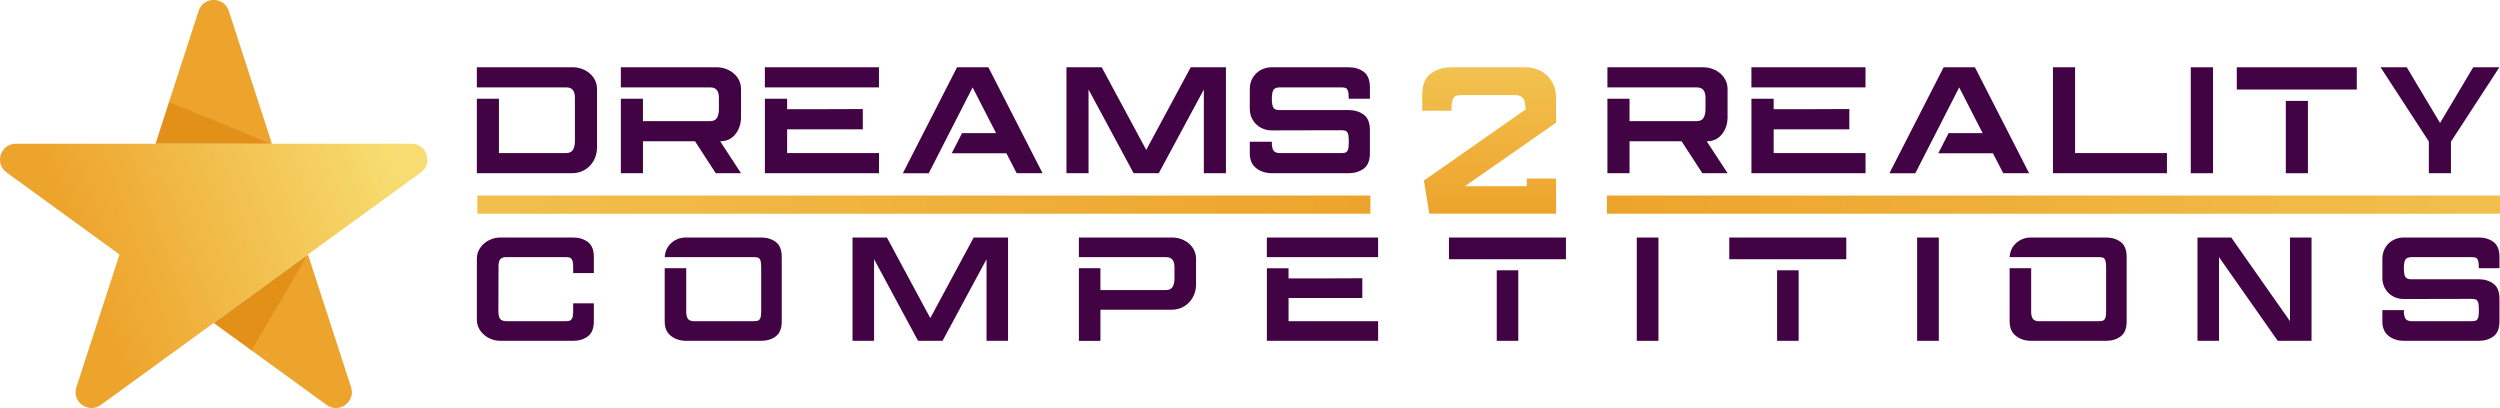 <?xml version="1.0" encoding="UTF-8"?> <svg xmlns="http://www.w3.org/2000/svg" xmlns:xlink="http://www.w3.org/1999/xlink" id="Layer_2" data-name="Layer 2" viewBox="0 0 1145.52 186.98"><defs><style> .cls-1 { fill: #410344; } .cls-1, .cls-2, .cls-3, .cls-4, .cls-5, .cls-6, .cls-7 { stroke-width: 0px; } .cls-2 { fill: url(#linear-gradient); } .cls-3 { fill: #e29017; } .cls-4 { fill: #eda42c; } .cls-5 { fill: url(#linear-gradient-4); } .cls-6 { fill: url(#linear-gradient-2); } .cls-7 { fill: url(#linear-gradient-3); } </style><linearGradient id="linear-gradient" x1="180.1" y1="69.69" x2="38.95" y2="121.17" gradientUnits="userSpaceOnUse"><stop offset="0" stop-color="#f7dd71"></stop><stop offset="1" stop-color="#eda42c"></stop></linearGradient><linearGradient id="linear-gradient-2" x1="682.34" y1="-30.11" x2="682.34" y2="96.48" xlink:href="#linear-gradient"></linearGradient><linearGradient id="linear-gradient-3" x1="1084.83" y1="-1394.88" x2="1928.84" y2="-1394.88" gradientTransform="translate(-787.15 1488.65)" xlink:href="#linear-gradient"></linearGradient><linearGradient id="linear-gradient-4" x1="-219.9" y1="93.76" x2="624.11" y2="93.76" xlink:href="#linear-gradient"></linearGradient></defs><g id="Layer_1-2" data-name="Layer 1"><g><g><path class="cls-4" d="M149.68,185.56l-35.21-25.57,26.64-43.37,19.76,60.8c2.18,6.7-5.49,12.28-11.2,8.14Z"></path><path class="cls-2" d="M188.56,65.85c7.05,0,9.98,9.02,4.28,13.16l-51.73,37.6-43.19,31.37-51.72,37.57c-5.7,4.14-13.38-1.43-11.2-8.14l19.76-60.8L3.01,79.02c-5.7-4.14-2.77-13.16,4.28-13.16h181.27Z"></path><path class="cls-4" d="M124.61,65.85l-47.36-18.48,13.75-42.35c2.18-6.71,11.66-6.71,13.84,0l19.77,60.83Z"></path><polygon class="cls-3" points="124.61 65.85 71.27 65.85 77.43 46.82 124.61 65.85"></polygon><polygon class="cls-3" points="141.11 116.62 115.19 160.51 97.92 147.99 141.11 116.62"></polygon></g><g><g><g><path class="cls-1" d="M218.5,45.25h10.12v24.89h30.65c1.62,0,2.72-.51,3.29-1.53.58-1.02.87-2.31.87-3.88v-19.56c.09-3.42-1.2-5.13-3.88-5.13h-41.05v-9.22h44.03c1.76,0,3.48.39,5.17,1.18,1.69.79,3.07,1.93,4.16,3.43,1.09,1.5,1.65,3.22,1.7,5.17v27.18c-.05,2.17-.57,4.14-1.56,5.89-.99,1.76-2.35,3.14-4.06,4.16s-3.65,1.53-5.82,1.53h-43.62v-34.12Z"></path><path class="cls-1" d="M284.48,79.37v-34.12h10.12v10.26h30.65c1.62,0,2.72-.51,3.29-1.53.58-1.02.87-2.31.87-3.88v-4.92c.09-3.42-1.2-5.13-3.88-5.13h-41.05v-9.22h44.03c1.76,0,3.48.39,5.17,1.18,1.69.79,3.07,1.93,4.16,3.43,1.09,1.5,1.65,3.22,1.7,5.17v13.45c-.09,3-1,5.54-2.7,7.59-1.71,2.06-4,3.09-6.86,3.09l9.57,14.63h-11.58l-9.5-14.63h-23.85v14.63h-10.12Z"></path><path class="cls-1" d="M350.47,30.83h52.28v9.22h-52.28v-9.22ZM360.66,45.25v4.78h16.3c6.24,0,12.37-.02,18.38-.07v9.29h-34.67v10.89h42.09v9.22h-52.28v-34.12h10.19Z"></path><path class="cls-1" d="M438.54,30.83h14.35l24.82,48.54h-11.86l-4.72-9.15h-25.03l4.71-9.22h15.6l-10.75-20.94-20.11,39.32h-11.86l24.83-48.54Z"></path><path class="cls-1" d="M561.73,30.83v48.54h-10.12v-38.35l-20.66,38.35h-11.51l-20.66-38.35v38.35h-10.12V30.83h16.16l20.39,37.86,20.39-37.86h16.16Z"></path><path class="cls-1" d="M575.68,77.12c-1.97-1.5-2.97-3.71-3.02-6.62v-5.55h10.12v1.39c.14,1.43.46,2.4.97,2.91.51.51,1.27.81,2.29.9h28.36c.92,0,1.62-.08,2.08-.24.46-.16.83-.55,1.11-1.18.28-.63.42-1.63.42-3.02v-1.6c0-1.39-.14-2.39-.42-3.02-.28-.63-.65-1.02-1.11-1.18-.46-.16-1.16-.24-2.08-.24l-31.76.07c-1.71,0-3.32-.39-4.82-1.18-1.5-.78-2.73-1.92-3.67-3.4-.95-1.48-1.45-3.21-1.49-5.2v-9.36c.05-1.99.54-3.72,1.49-5.2.95-1.48,2.17-2.61,3.67-3.4,1.5-.78,3.11-1.18,4.82-1.18h35.36c2.68,0,4.97.69,6.86,2.08s2.84,3.74,2.84,7.07v5.27h-9.71v-.42c0-1.48-.13-2.57-.38-3.26-.25-.69-.61-1.12-1.08-1.28-.46-.16-1.18-.24-2.15-.24h-28.36c-1.43.09-2.33.58-2.7,1.46-.37.88-.55,2.13-.55,3.74s.17,2.87.52,3.74c.35.88,1.19,1.36,2.53,1.46h32.17c2.68,0,4.97.69,6.86,2.08,1.9,1.39,2.84,3.74,2.84,7.07v10.61c0,3.33-.95,5.69-2.84,7.07-1.9,1.39-4.18,2.08-6.86,2.08h-35.23c-2.77,0-5.14-.75-7.11-2.25Z"></path></g><g><path class="cls-1" d="M736.53,79.37v-34.12h10.13v10.26h30.65c1.62,0,2.72-.51,3.29-1.53s.87-2.31.87-3.88v-4.92c.09-3.42-1.2-5.13-3.88-5.13h-41.06v-9.22h44.03c1.76,0,3.48.39,5.17,1.18,1.68.79,3.07,1.93,4.16,3.43,1.08,1.5,1.65,3.22,1.7,5.17v13.45c-.09,3-1,5.54-2.7,7.59s-4,3.09-6.86,3.09l9.57,14.63h-11.58l-9.5-14.63h-23.85v14.63h-10.13Z"></path><path class="cls-1" d="M802.51,30.83h52.28v9.22h-52.28v-9.22ZM812.71,45.25v4.78h16.29c6.24,0,12.37-.02,18.38-.07v9.29h-34.67v10.89h42.09v9.22h-52.28v-34.12h10.19Z"></path><path class="cls-1" d="M890.58,30.83h14.35l24.83,48.54h-11.86l-4.72-9.15h-25.03l4.72-9.22h15.6l-10.75-20.94-20.11,39.32h-11.86l24.83-48.54Z"></path><path class="cls-1" d="M940.69,30.83h10.13v39.32h42.09v9.22h-52.22V30.83Z"></path><path class="cls-1" d="M1003.83,30.83h10.19v48.54h-10.19V30.83Z"></path><path class="cls-1" d="M1024.91,30.83h54.99v10.19h-54.99v-10.19ZM1047.38,46.23h10.13v33.14h-10.13v-33.14Z"></path><path class="cls-1" d="M1133.23,30.83h12l-22.12,33.98h-.07v14.56h-10.13v-14.56l-22.12-33.98h12l15.26,25.52,15.19-25.52Z"></path></g><g><path class="cls-6" d="M713,56.2l-41.78,29.13h28.36v-3.54h13.41v16.1h-58.06l-2.49-15.14,46.57-32.58c0-2.04-.29-3.63-.86-4.74-.58-1.12-1.79-1.74-3.64-1.87h-24.44c-1.34,0-2.33.11-2.97.34-.64.22-1.13.82-1.48,1.77-.35.96-.53,2.46-.53,4.5v.58h-13.41v-7.28c0-4.6,1.31-7.86,3.93-9.77,2.62-1.92,5.78-2.87,9.48-2.87h34.11c2.36,0,4.58.54,6.66,1.63,2.07,1.09,3.77,2.65,5.08,4.7,1.31,2.05,2,4.44,2.06,7.19v11.88Z"></path><rect class="cls-7" x="736.3" y="89.6" width="409.22" height="8.33" transform="translate(1881.82 187.53) rotate(180)"></rect><rect class="cls-5" x="218.72" y="89.6" width="409.22" height="8.33"></rect></g></g><g><path class="cls-1" d="M224.25,155.02c-1.62-.77-2.97-1.88-4.06-3.35-1.08-1.47-1.65-3.14-1.69-5.04v-28.26c.04-1.89.61-3.57,1.69-5.04,1.08-1.46,2.43-2.58,4.06-3.35,1.62-.77,3.29-1.15,5-1.15h33.4c2.61,0,4.85.68,6.69,2.03,1.85,1.35,2.77,3.65,2.77,6.9v7.37h-9.47v-3.25c-.04-1.26-.2-2.17-.47-2.74-.27-.56-.62-.92-1.05-1.08-.43-.16-1.09-.24-1.99-.24h-27.59c-.99.09-1.74.38-2.23.88-.5.49-.79,1.44-.88,2.84,0,9.15-.02,16.02-.07,20.62,0,2.07.29,3.43.88,4.06.58.63,1.51.95,2.77.95h27.11c.9,0,1.57-.08,1.99-.24.43-.16.78-.52,1.05-1.08.27-.56.43-1.48.47-2.74v-4.12h9.47v8.25c0,3.25-.92,5.54-2.77,6.9-1.85,1.35-4.08,2.03-6.69,2.03h-33.4c-1.71,0-3.38-.38-5-1.15Z"></path><path class="cls-1" d="M307.51,153.97c-1.92-1.47-2.9-3.62-2.94-6.46v-24.61h9.87v20.55c.13,1.4.45,2.34.95,2.84.5.5,1.22.79,2.16.88h27.72c.9,0,1.58-.08,2.03-.24.45-.16.81-.54,1.08-1.15.27-.61.41-1.59.41-2.94v-20.35c0-1.44-.12-2.5-.37-3.18-.25-.68-.61-1.09-1.08-1.25-.47-.16-1.16-.24-2.06-.24h-40.7c.18-2.75,1.22-4.93,3.11-6.56,1.89-1.62,4.1-2.43,6.63-2.43h34.41c2.66,0,4.9.68,6.73,2.03,1.83,1.35,2.74,3.65,2.74,6.9v29.48c0,3.25-.91,5.54-2.74,6.9s-4.07,2.03-6.73,2.03h-34.35c-2.66,0-4.95-.73-6.86-2.2Z"></path><path class="cls-1" d="M461.9,108.84v47.33h-9.87v-37.39l-20.15,37.39h-11.22l-20.15-37.39v37.39h-9.87v-47.33h15.75l19.88,36.92,19.88-36.92h15.75Z"></path><path class="cls-1" d="M494.35,122.9h9.87v10.01h29.88c1.58,0,2.65-.49,3.21-1.49.56-.99.85-2.25.85-3.79v-4.8c.09-3.34-1.17-5-3.79-5h-40.02v-8.99h42.93c1.71,0,3.39.38,5.04,1.15,1.65.77,3,1.88,4.06,3.35,1.06,1.47,1.61,3.14,1.66,5.04v12.24c-.04,2.12-.56,4.03-1.55,5.75-.99,1.71-2.32,3.07-3.99,4.06-1.67.99-3.56,1.49-5.68,1.49h-32.59v14.27h-9.87v-33.26Z"></path><path class="cls-1" d="M580.48,108.84h50.98v8.99h-50.98v-8.99ZM590.42,122.9v4.67h15.89c6.09,0,12.06-.02,17.92-.07v9.06h-33.8v10.62h41.04v8.99h-50.98v-33.26h9.94Z"></path><path class="cls-1" d="M663.92,108.84h53.61v9.94h-53.61v-9.94ZM685.82,123.85h9.87v32.32h-9.87v-32.32Z"></path><path class="cls-1" d="M749.98,108.84h9.94v47.33h-9.94v-47.33Z"></path><path class="cls-1" d="M792.37,108.84h53.61v9.94h-53.61v-9.94ZM814.28,123.85h9.87v32.32h-9.87v-32.32Z"></path><path class="cls-1" d="M878.44,108.84h9.94v47.33h-9.94v-47.33Z"></path><path class="cls-1" d="M923.77,153.97c-1.92-1.47-2.9-3.62-2.94-6.46v-24.61h9.87v20.55c.13,1.4.45,2.34.95,2.84.49.5,1.22.79,2.16.88h27.72c.9,0,1.58-.08,2.03-.24.45-.16.81-.54,1.08-1.15.27-.61.4-1.59.4-2.94v-20.35c0-1.44-.13-2.5-.37-3.18-.25-.68-.61-1.09-1.08-1.25-.47-.16-1.16-.24-2.06-.24h-40.7c.18-2.75,1.22-4.93,3.11-6.56,1.89-1.62,4.1-2.43,6.63-2.43h34.41c2.66,0,4.9.68,6.73,2.03,1.83,1.35,2.74,3.65,2.74,6.9v29.48c0,3.25-.91,5.54-2.74,6.9s-4.07,2.03-6.73,2.03h-34.34c-2.66,0-4.95-.73-6.86-2.2Z"></path><path class="cls-1" d="M1006.9,108.84h15.48l26.91,38.34v-38.34h9.87v47.33h-15.48l-26.91-38.34v38.34h-9.87v-47.33Z"></path><path class="cls-1" d="M1094.56,153.97c-1.92-1.47-2.9-3.62-2.94-6.46v-5.41h9.87v1.35c.13,1.4.45,2.34.95,2.84.49.5,1.24.79,2.23.88h27.65c.9,0,1.58-.08,2.03-.24.45-.16.81-.54,1.08-1.15.27-.61.4-1.59.4-2.94v-1.56c0-1.35-.13-2.33-.4-2.94-.27-.61-.63-.99-1.08-1.15-.45-.16-1.13-.24-2.03-.24l-30.97.07c-1.67,0-3.23-.38-4.7-1.15-1.47-.76-2.66-1.87-3.58-3.31-.93-1.44-1.41-3.13-1.45-5.07v-9.13c.04-1.94.53-3.63,1.45-5.07.92-1.44,2.12-2.55,3.58-3.31s3.03-1.15,4.7-1.15h34.48c2.61,0,4.84.68,6.69,2.03,1.85,1.35,2.77,3.65,2.77,6.9v5.14h-9.47v-.4c0-1.44-.13-2.5-.37-3.18-.25-.68-.6-1.09-1.05-1.25-.45-.16-1.15-.24-2.1-.24h-27.65c-1.4.09-2.28.57-2.64,1.42-.36.86-.54,2.07-.54,3.65s.17,2.8.51,3.65c.34.86,1.16,1.33,2.47,1.42h31.37c2.61,0,4.84.68,6.69,2.03s2.77,3.65,2.77,6.9v10.34c0,3.25-.92,5.54-2.77,6.9s-4.08,2.03-6.69,2.03h-34.35c-2.7,0-5.01-.73-6.93-2.2Z"></path></g></g></g></g></svg> 